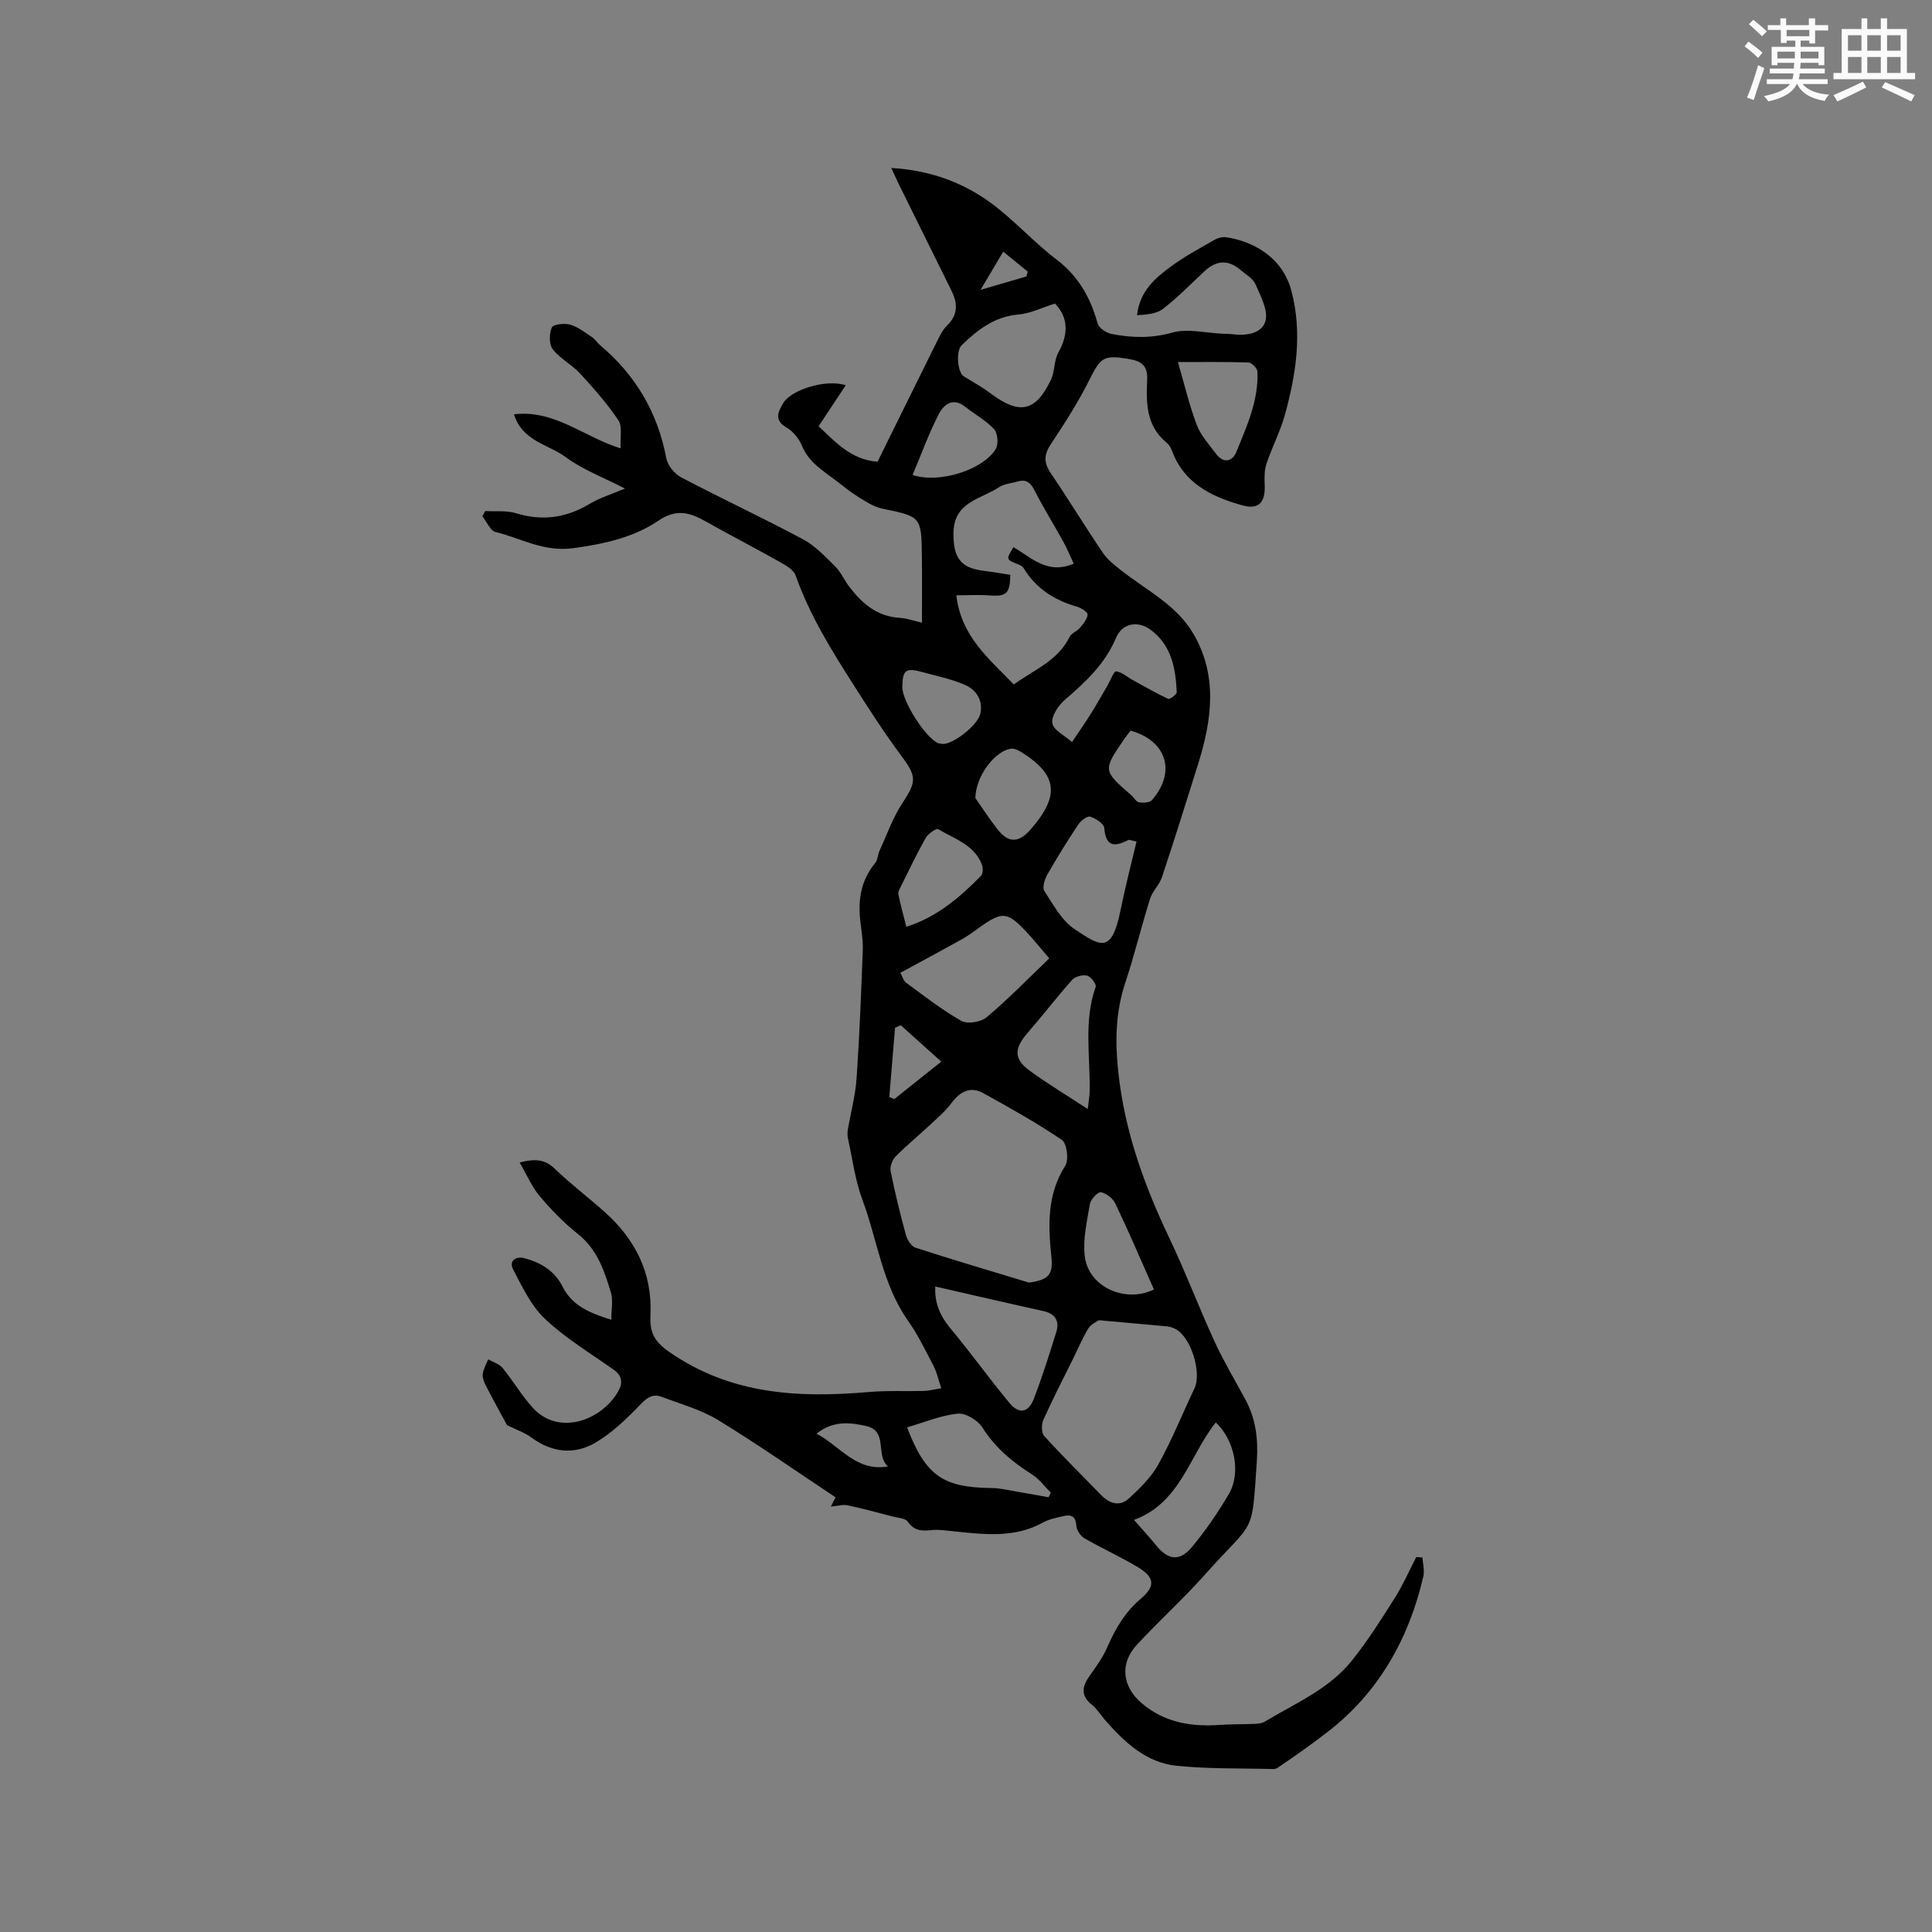 <svg enable-background="new 0 0 400 400" viewBox="0 0 400 400" xmlns="http://www.w3.org/2000/svg"><rect x="0" y="0" width="400" height="400" fill="#808080" stroke="none"/><path d="m172.02 311.93c.36-.71.7-1.39.97-1.93-8.13-5.39-16.07-10.96-24.33-16-3.54-2.16-7.71-3.3-11.63-4.79-1.74-.66-2.95.01-4.35 1.48-2.82 2.94-5.85 5.89-9.32 7.95-4.41 2.62-9.09 2.14-13.39-1.05-1.34-.99-3-1.54-5-2.53-1.22-2.26-2.85-5.21-4.39-8.2-.38-.73-.73-1.64-.63-2.4.14-1.04.73-2.02 1.12-3.03 1.01.58 2.3.95 2.99 1.8 2.21 2.69 3.98 5.77 6.33 8.32 5.4 5.84 14.29 2.45 17.64-3.56.93-1.66.8-3.15-.96-4.4-4.82-3.4-9.95-6.5-14.21-10.5-2.89-2.72-4.74-6.65-6.62-10.27-.92-1.77.53-2.81 2.4-2.31 3.36.91 6.2 2.62 7.84 5.88 1.98 3.94 5.58 5.45 10.09 6.85 0-2.16.39-3.98-.07-5.55-1.36-4.55-2.83-9.03-6.87-12.22-2.89-2.29-5.51-5-7.89-7.82-1.64-1.95-2.67-4.42-4.16-6.97 3.16-.81 5.21-.69 7.26 1.28 3.28 3.15 6.93 5.92 10.33 8.95 6.34 5.66 9.9 12.63 9.5 21.28-.15 3.37.49 5.35 3.87 7.7 12.77 8.87 26.76 9.57 41.37 8.31 3.76-.33 7.57-.12 11.36-.22 1.03-.03 2.05-.3 3.61-.55-.59-1.75-.9-3.28-1.59-4.61-1.66-3.19-3.24-6.47-5.31-9.4-5.33-7.57-6.32-16.72-9.45-25.08-1.49-3.99-2.02-8.35-2.95-12.55-.13-.58-.16-1.22-.06-1.81.6-3.59 1.58-7.14 1.83-10.75.61-8.86.95-17.74 1.28-26.62.07-1.99-.3-4.01-.52-6-.49-4.36.16-8.38 3.06-11.89.56-.68.56-1.78.95-2.63 1.52-3.31 2.74-6.84 4.73-9.84 2.93-4.43 2.94-5.52-.22-9.74-3.54-4.74-6.74-9.74-9.92-14.73-4.6-7.21-9.11-14.48-11.98-22.64-.41-1.17-2.02-2.08-3.25-2.78-5.06-2.85-10.24-5.51-15.3-8.37-3.31-1.87-6.08-2.75-9.88-.18-5.16 3.49-11.21 4.8-17.57 5.68-6.14.85-10.83-2.04-16.13-3.35-1.11-.27-1.83-2.12-2.73-3.25.2-.36.4-.72.59-1.08 2.14.12 4.4-.16 6.38.45 5.44 1.67 10.37.97 15.22-1.93 2.16-1.29 4.64-2.04 7.34-3.18-4.31-2.23-8.69-3.86-12.31-6.53-3.55-2.63-8.93-3.25-10.68-8.84 8.43-1 14.34 4.64 22.08 7.05-.13-2.28.41-4.51-.45-5.8-2.32-3.46-5.11-6.64-7.95-9.71-1.7-1.84-4.13-3.06-5.65-5.01-.79-1.01-.74-3.21-.2-4.5.28-.66 2.62-.94 3.8-.6 1.64.47 3.09 1.64 4.56 2.61.6.4 1 1.1 1.56 1.58 7.4 6.2 12.01 13.97 13.8 23.51.28 1.47 1.71 3.2 3.07 3.92 8.35 4.39 16.91 8.38 25.22 12.82 2.52 1.35 4.62 3.6 6.69 5.65 1.18 1.17 1.86 2.83 2.89 4.17 2.65 3.47 5.76 6.18 10.45 6.45 1.54.09 3.05.65 4.6 1 0-4.6.04-9.1-.01-13.61-.1-8.42-.14-8.33-8.23-10.01-1.77-.37-3.44-1.49-5.02-2.47-1.62-1-3.09-2.24-4.61-3.39-2.66-2.02-5.55-3.72-6.95-7.1-.61-1.48-1.84-3.04-3.21-3.82-2.71-1.53-1.67-3.37-.72-5.02 1.63-2.81 8.91-5.09 12.97-3.73-1.91 2.88-3.69 5.58-5.62 8.48 3.4 3.18 6.71 6.96 12.21 7.34 4.15-8.41 8.25-16.74 12.38-25.05.56-1.12 1.14-2.32 2.02-3.16 2.29-2.22 2.2-4.59.9-7.2-3.67-7.4-7.33-14.8-10.98-22.21-.46-.94-.88-1.9-1.47-3.19 7.75.44 14.59 2.85 20.52 7.17 4.84 3.53 8.89 8.14 13.67 11.77 4.56 3.47 7.05 7.91 8.52 13.26.26.95 1.85 1.97 2.97 2.18 4.15.79 8.19.91 12.49-.3 3.19-.9 6.91.09 10.39.23.74.03 1.49.03 2.22.12 2.84.36 6.08-.23 6.7-2.84.53-2.24-1.05-5.11-2.09-7.53-.5-1.16-1.91-1.94-2.95-2.84-2.61-2.27-5.08-2.19-7.61.16-2.83 2.64-5.54 5.43-8.58 7.78-1.36 1.05-3.42 1.19-5.38 1.32.55-5 3.78-7.72 7.13-10.17 2.81-2.05 5.91-3.71 8.94-5.45.67-.39 1.6-.62 2.35-.52 4.85.68 11.6 3.63 13.56 11.16 2.26 8.69.96 17.05-1.3 25.38-.96 3.54-2.71 6.87-3.88 10.36-.45 1.33-.43 2.87-.37 4.31.17 3.64-1.18 5.27-4.65 4.29-5.61-1.58-10.95-3.93-13.83-9.61-.57-1.13-.88-2.6-1.79-3.33-4.31-3.49-4.28-8.3-4.06-13.04.14-2.96-1.22-3.88-3.74-4.31-5.31-.9-5.88-.36-8.24 4.35-2.3 4.6-5.11 8.98-7.96 13.27-1.46 2.19-1.49 3.86-.02 6.02 3.69 5.43 7.1 11.05 10.79 16.49.96 1.42 2.42 2.56 3.8 3.64 5.21 4.1 11.44 7.14 14.92 13.08 5.11 8.72 3.85 17.86 1.01 26.96-2.45 7.83-4.9 15.65-7.49 23.44-.53 1.61-1.98 2.92-2.48 4.53-1.81 5.75-3.23 11.64-5.12 17.36-2.04 6.16-2.14 12.22-1.43 18.68 1.33 12.11 5.33 23.21 10.5 34.07 3.36 7.05 6.13 14.38 9.39 21.48 1.9 4.13 4.24 8.05 6.4 12.05 2.18 4.03 2.68 8.2 2.37 12.85-1.07 15.78-.35 11.73-10.76 23.43-4.48 5.03-9.51 9.56-14.08 14.51-3.57 3.86-3.06 8.62 1.02 12.1 4.75 4.05 10.39 4.92 16.4 4.47 2.2-.16 4.41-.09 6.62-.19.83-.04 1.78-.06 2.45-.47 6.33-3.82 13.36-6.75 18.09-12.71 3.26-4.09 6.08-8.55 8.88-12.99 1.68-2.66 2.94-5.58 4.39-8.38.43.03.85.06 1.28.09.08 1.3.47 2.68.19 3.9-2.96 12.89-9.28 24.04-19.65 32.08-3.34 2.59-6.98 5.19-10.6 7.61-.25.16-.61.22-.92.21-6.64-.18-13.32 0-19.9-.67-6.33-.65-10.82-4.9-14.86-9.5-.9-1.03-1.62-2.29-2.67-3.12-2.43-1.92-2.05-3.82-.48-6.03 1.34-1.88 2.73-3.81 3.64-5.91 1.68-3.83 3.67-7.26 6.95-10.04 3.1-2.62 2.83-4.47-.66-6.55-3.58-2.14-7.41-3.87-11.03-5.96-.81-.47-1.61-1.69-1.67-2.61-.12-2.01-1.12-2.35-2.71-1.97-1.43.34-2.95.63-4.21 1.33-5.97 3.3-12.28 2.43-18.6 1.8-1.47-.15-2.97-.4-4.42-.24-2 .21-3.62.19-4.96-1.74-.51-.74-2.06-.79-3.16-1.08-3.11-.81-6.21-1.67-9.35-2.32-.98-.19-2.11.16-3.41.28zm41.03-46.38c3.89-.56 5.02-1.53 4.64-5.19-.69-6.61-.95-13 2.86-19.01.77-1.22.34-4.63-.69-5.33-5.21-3.55-10.75-6.64-16.28-9.69-2.64-1.46-4.74-.4-6.52 1.97-1.31 1.75-3.03 3.21-4.64 4.72-2.31 2.16-4.78 4.17-6.99 6.42-.69.7-1.22 2.1-1.04 3.02.89 4.44 1.97 8.85 3.17 13.23.28 1.01 1.11 2.35 1.98 2.63 7.81 2.53 15.67 4.85 23.51 7.23zm14.45 7.79c-.39.29-1.6.78-2.15 1.67-1.26 2.06-2.2 4.32-3.28 6.5-2.04 4.14-4.17 8.24-6.05 12.45-.42.94-.43 2.69.17 3.35 3.84 4.22 7.9 8.23 11.88 12.31 1.7 1.74 3.81 2.32 5.63.64 2.28-2.1 4.63-4.38 6.11-7.05 2.81-5.07 4.99-10.48 7.48-15.73 1.55-3.25-.66-10.53-3.83-12.27-.54-.3-1.17-.53-1.78-.59-4.41-.42-8.85-.8-14.18-1.28zm-5.2-156.65c-.78-1.66-1.37-3.12-2.12-4.48-1.98-3.58-4.14-7.06-6-10.69-.81-1.59-1.69-2.34-3.44-1.84-1.32.38-2.83.48-3.92 1.2-3.76 2.51-9.4 2.98-9.42 9.57-.01 4.91 1.37 7.14 6.26 7.73 1.86.22 3.71.56 5.51.83-.05 3.9-.83 4.53-4.28 4.27-2.21-.17-4.45-.03-6.89-.03.99 8.55 6.8 13.16 11.9 18.46 4.25-3.07 9.16-4.94 11.56-9.87.37-.77 1.52-1.12 2.11-1.83.69-.83 1.55-1.83 1.6-2.79.03-.52-1.39-1.39-2.29-1.65-4.65-1.32-8.41-3.78-10.96-7.96-.19-.31-.59-.56-.94-.7-2.72-1.05-2.73-1.04-1.17-3.62 3.7 2.06 6.97 5.78 12.49 3.4zm-5.06 81.73c-1.78-2.08-3.04-3.64-4.4-5.12-4.27-4.66-5.3-4.74-10.34-1.07-1.11.81-2.24 1.61-3.43 2.28-4.13 2.3-8.3 4.53-12.66 6.9.39.68.62 1.63 1.22 2.07 3.74 2.74 7.41 5.63 11.43 7.89 1.26.71 4.05.23 5.23-.77 4.5-3.79 8.61-8.02 12.95-12.18zm-23.6 67.94c-.18 3.85 1.26 6.42 3.36 8.94 4.12 4.94 7.87 10.2 11.99 15.16 1.99 2.39 3.92 2.05 5.04-.83 1.75-4.53 3.21-9.17 4.65-13.81.72-2.32-.16-3.83-2.71-4.39-7.39-1.62-14.75-3.35-22.33-5.07zm24.78-203.51c-2.61.81-5.05 2.05-7.59 2.27-4.93.43-8.4 3.14-11.71 6.33-1.27 1.22-.9 5.68.45 6.49 1.86 1.12 3.76 2.19 5.49 3.49 6.01 4.5 9.33 3.86 12.52-2.79.83-1.73.61-3.99 1.53-5.63 2.17-3.88 2.06-7.31-.69-10.16zm16.89 111.37c-1.12-.21-1.5-.41-1.72-.3-2.8 1.44-4.64 1.45-4.96-2.47-.07-.91-1.77-2.02-2.93-2.37-.61-.19-1.94.85-2.47 1.65-2.23 3.35-4.36 6.77-6.35 10.27-.57 1-1.14 2.74-.67 3.46 1.86 2.86 3.64 6.19 6.36 7.97 5.17 3.4 7.54 5.22 9.38-3.77.97-4.82 2.21-9.58 3.36-14.44zm16.41 120.28c-5.47 6.88-7.34 16.66-16.94 20.18 1.77 2.03 3.22 3.57 4.54 5.22 2.51 3.13 4.92 3.47 7.51.34 2.81-3.4 5.34-7.09 7.58-10.9 2.6-4.42 1.2-11.16-2.69-14.84zm-63.92 1.02c3.84 10 7.39 12.44 17.43 12.56 1.97.02 3.94.53 5.9.85 1.99.33 3.97.7 5.96 1.06.16-.32.32-.63.48-.95-1.3-1.28-2.42-2.84-3.93-3.79-4.07-2.58-7.61-5.52-10.24-9.69-.95-1.5-3.46-3.05-5.09-2.88-3.48.34-6.86 1.78-10.51 2.84zm37.41-65.91c.17-1.57.37-2.6.39-3.63.15-7.23-1.28-14.54 1.25-21.66.19-.54-.99-2.12-1.77-2.32-.91-.24-2.46.16-3.08.85-3.23 3.62-6.19 7.48-9.37 11.15-2.66 3.08-2.74 5.26.5 7.64 3.72 2.72 7.69 5.1 12.08 7.97zm-3.25-75.98c1.66-2.49 2.86-4.2 3.96-5.97 1.19-1.91 2.28-3.87 3.42-5.81.59-1.01 1.26-2.9 1.73-2.85 1.19.13 2.27 1.14 3.41 1.77 2.44 1.35 4.86 2.75 7.38 3.92.33.15 1.79-.92 1.77-1.38-.22-4.96-1.1-9.77-5.45-12.95-2.67-1.95-5.87-1.29-7.13 1.71-2.26 5.4-6.29 9.12-10.56 12.8-1.36 1.17-2.86 3.41-2.61 4.86.25 1.48 2.6 2.59 4.08 3.9zm21.92-78.67c1.33 4.58 2.34 8.89 3.89 13 .83 2.19 2.56 4.07 4 6 1.53 2.04 3.37 1.64 4.2-.39 2.18-5.34 4.62-10.68 4.37-16.64-.03-.68-1.19-1.86-1.86-1.88-4.72-.16-9.44-.09-14.6-.09zm-41.95 90.25c1.03 1.47 2.69 4.04 4.56 6.45 2.27 2.92 4.41 2.89 6.85.11 6.14-6.99 5.65-11.33-1.84-16.03-.66-.42-1.57-.84-2.28-.72-3.12.5-7.14 5.41-7.29 10.19zm-14.28 26.67c6.24-1.96 11.02-6.02 15.45-10.55.42-.43.46-1.6.22-2.25-1.55-4.19-5.71-5.37-9.06-7.41-.39-.24-2.1.93-2.59 1.79-1.84 3.25-3.44 6.63-5.11 9.98-.27.54-.67 1.2-.56 1.72.42 2.11 1.01 4.2 1.65 6.72zm51.26 75.09c-2.7-6.09-5.23-11.99-7.99-17.79-.51-1.07-1.87-2.13-2.99-2.34-.62-.11-2.11 1.46-2.28 2.44-.61 3.57-1.47 7.29-1.06 10.81.76 6.39 8.41 9.78 14.32 6.88zm-49.97-168.63c5.45 1.83 14.57-1.02 17.22-5.38.6-.99.42-3.27-.34-4.1-1.68-1.83-4-3.06-5.98-4.64-2.54-2.03-4.46-.44-5.45 1.47-2.08 4-3.61 8.29-5.45 12.65zm-2.12 43.93c-.02 2.95 4.84 10.56 7.42 11.58.29.11.61.14.93.17 2.06.16 7.26-3.83 7.8-6.27.6-2.75-.84-4.93-3.18-5.95-2.81-1.22-5.88-1.85-8.86-2.66-3.43-.95-4.08-.42-4.11 3.13zm47.25 9c-.4.53-.86 1.1-1.27 1.69-4.49 6.55-4.48 6.55 1.41 11.67.56.48 1 1.37 1.59 1.48.87.15 2.21.09 2.69-.46 5.07-5.8 3.09-12.28-4.42-14.38zm-49.95 75.86c.35.14.69.28 1.04.42 3.03-2.41 6.05-4.82 9.72-7.75-2.98-2.68-5.68-5.1-8.38-7.53-.4.17-.79.34-1.19.51-.4 4.79-.8 9.57-1.19 14.35zm-15.07 69.7c4.87 2.52 8.15 7.92 14.8 6.79-2.67-2.28.1-7.32-4.5-8.37-3.44-.78-6.89-1.14-10.3 1.58zm33.96-236.82c3.76-1.1 6.62-1.93 9.49-2.77.1-.33.19-.67.29-1-1.67-1.36-3.33-2.72-5.08-4.14-1.6 2.67-2.87 4.82-4.7 7.91z" fill="#010000"/><g fill="#fafafb"><path d="m361.2 9.6.8-1c.9.7 1.9 1.4 2.9 2.3l-.9 1.1c-1-1-2-1.8-2.8-2.4zm.5 10.6c.9-2.1 1.6-4.3 2.3-6.7.4.2.8.4 1.3.6-.7 2.1-1.5 4.3-2.2 6.6zm.4-15.2.9-.9c1 .8 2 1.6 2.8 2.4l-1 1c-.9-.9-1.8-1.7-2.7-2.5zm12.5-1.2h1.2v1.4h2.7v1.1h-2.7v2.7h-1.2v-.6h-1.8v1.3h4.9v3.8h-1.2v-.5h-3.7c0 .4-.1.9-.1 1.2h5.1v1h-5.2c0 .5-.1.9-.2 1.2h6v1h-5.2c1.1 1.3 2.9 2 5.5 2.2-.4.4-.7.8-.9 1.3-2.9-.5-4.8-1.6-5.7-3.5h-.1c-.8 1.7-2.7 2.9-5.9 3.6-.2-.4-.6-.8-.9-1.1 2.8-.6 4.6-1.4 5.4-2.5h-4.8v-1h5.3c.1-.3.2-.7.2-1.2h-4.9v-1h5c0-.4 0-.8.1-1.2h-3.5v.5h-1.2v-3.8h4.9v-1.3h-1.8v.5h-1.2v-2.7h-2.7v-1h2.6v-1.4h1.2v1.4h4.7v-1.4zm-6.6 8.3h3.6c0-.4 0-.9 0-1.4h-3.6zm1.9-4.6h4.7v-1.3h-4.7zm6.6 3.2h-3.7v1.4h3.7z"/><path d="m385.3 3.8h1.3v2.2h2.8v-2.2h1.3v2.2h4.1v9.1h1.7v1.3h-16.9v-1.3h1.7v-9.1h4.1v-2.2zm.4 13.1.7 1.2c-1.8.9-3.8 1.9-6 2.9-.2-.4-.5-.8-.8-1.3 2.3-1 4.3-1.9 6.1-2.8zm-3.1-6.4h2.8v-3.2h-2.8zm0 4.6h2.8v-3.3h-2.8zm4-4.6h2.8v-3.2h-2.8zm0 4.6h2.8v-3.3h-2.8zm3.7 1.9c2.1.9 4.1 1.8 6.1 2.7l-.7 1.3c-2.2-1.1-4.2-2-6.1-2.9zm3.2-9.7h-2.8v3.2h2.8zm-2.8 7.8h2.8v-3.3h-2.8z"/></g></svg>